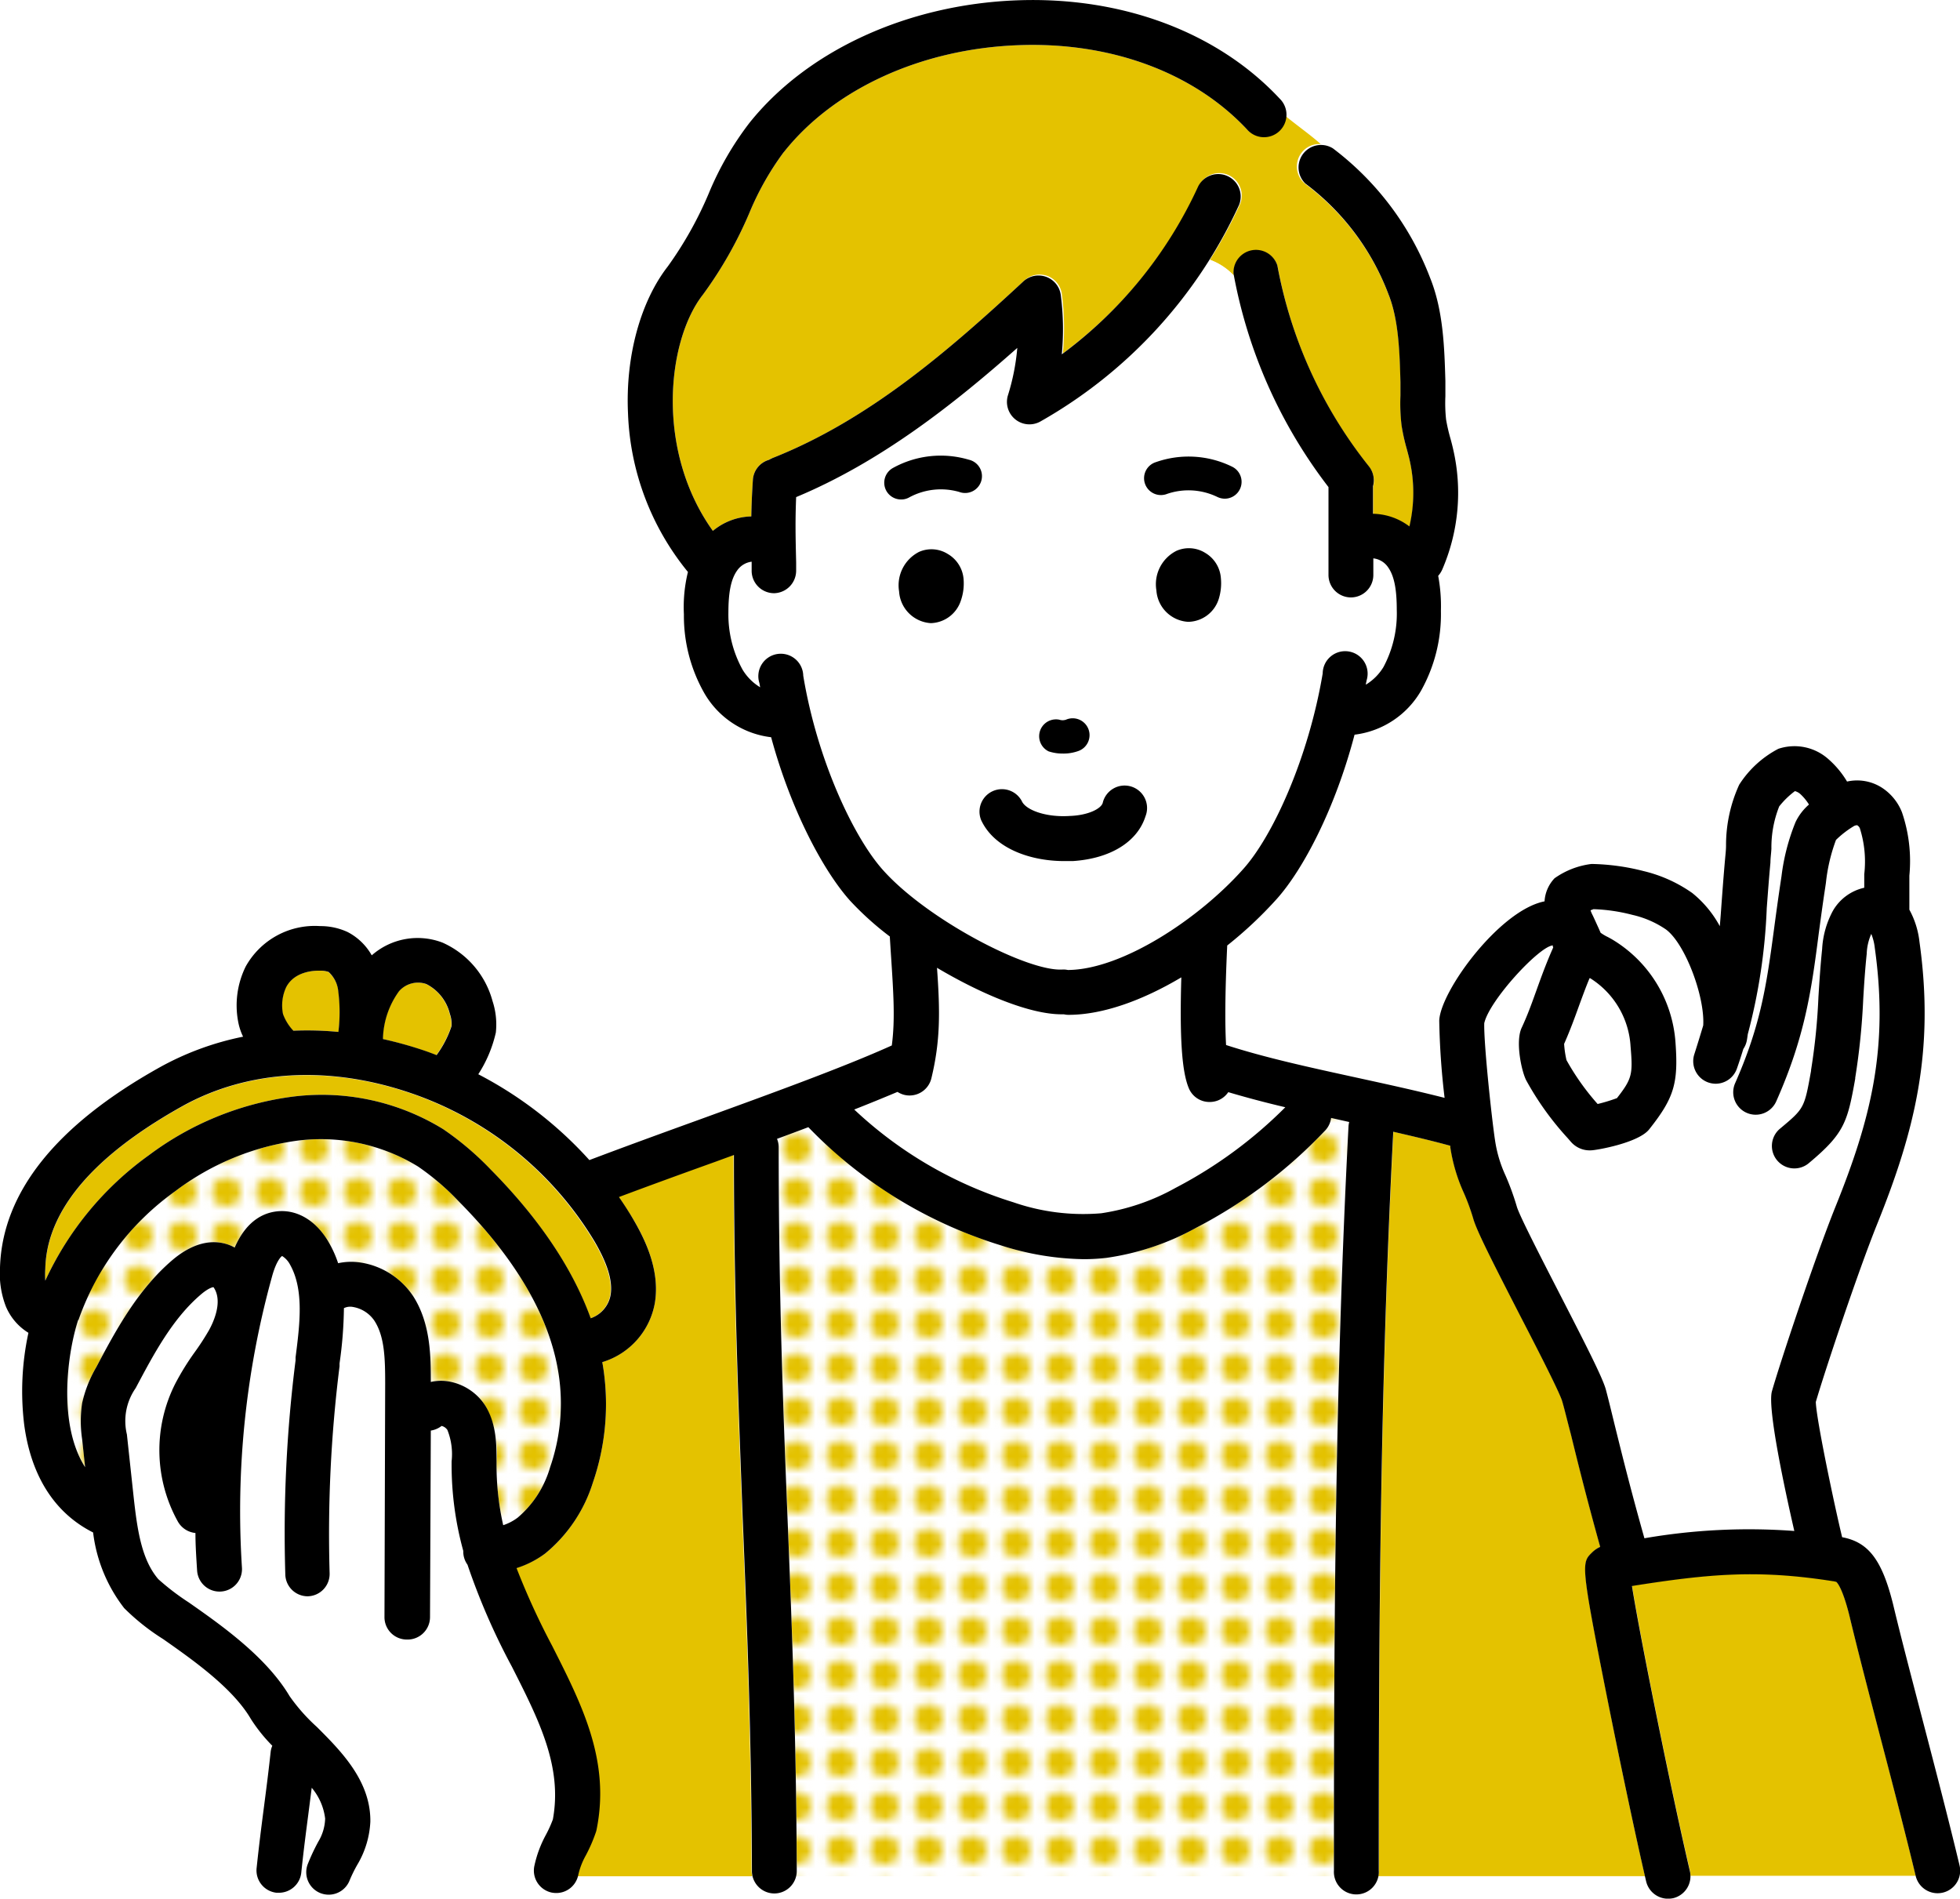 <svg xmlns="http://www.w3.org/2000/svg" xmlns:xlink="http://www.w3.org/1999/xlink" width="223.34" height="216.33" viewBox="0 0 223.34 216.33"><defs><style>.cls-1{fill:none;}.cls-2{fill:#fff;}.cls-3{fill:#e4c200;}.cls-4{fill:url(#新規パターンスウォッチ_3);}</style><pattern id="新規パターンスウォッチ_3" data-name="新規パターンスウォッチ 3" width="4.74" height="4.74" patternTransform="translate(3.42 3.44)" patternUnits="userSpaceOnUse" viewBox="0 0 4.74 4.74"><rect class="cls-1" width="4.74" height="4.74"/><rect class="cls-2" width="4.74" height="4.74"/><circle class="cls-3" cx="2.37" cy="2.37" r="1.63"/></pattern></defs><g id="レイヤー_2" data-name="レイヤー 2"><g id="レイヤー_1-2" data-name="レイヤー 1"><polygon class="cls-2" points="20.34 127.89 46.21 122.52 67.34 136.89 92.82 125.79 153.76 125.24 161.05 134.46 166.34 189.89 161.05 213.77 80.82 213.77 46.34 193.89 13.34 173.78 5.12 166.63 5.87 151.82 20.34 127.89"/><path class="cls-3" d="M43.61,118.39l0-.13a9.61,9.61,0,0,1,1.83-5.32,2.88,2.88,0,0,1,3.11-.82,5.18,5.18,0,0,1,2.68,3.39,3.4,3.4,0,0,1,.19,1.42,11.87,11.87,0,0,1-1.71,3.3c-.45-.18-.91-.35-1.37-.51A45.19,45.19,0,0,0,43.61,118.39Z"/><path class="cls-3" d="M33.4,117.44a5.51,5.51,0,0,1-1.18-1.9,4.93,4.93,0,0,1,.36-3.06c.94-1.8,3.15-1.9,3.83-1.88a2.83,2.83,0,0,1,1,.14,3.42,3.42,0,0,1,1.17,2.3,19.11,19.11,0,0,1,0,4.54A37.23,37.23,0,0,0,33.4,117.44Z"/><path class="cls-3" d="M67.72,141.51c1.48,2.55,2.06,4.48,1.81,6.07a3.44,3.44,0,0,1-2.24,2.63c-2.05-5.68-5.86-11.37-11.43-17a34,34,0,0,0-5.4-4.58A26.39,26.39,0,0,0,33,125a34.87,34.87,0,0,0-16,6.6A36.45,36.45,0,0,0,5.16,145.92a10.07,10.07,0,0,1,0-1.35c.19-6.62,5.44-12.84,15.61-18.5,7.47-4.15,16.69-4.68,26-1.51A39.23,39.23,0,0,1,67.72,141.51Z"/><path class="cls-4" d="M9.72,167.17c-3.09-4.77-2.12-12.75-.81-16.78A30.29,30.29,0,0,1,20,135.7,29.71,29.71,0,0,1,33.63,130a21.2,21.2,0,0,1,14,2.91,28.75,28.75,0,0,1,4.57,3.9c6.89,6.93,10.78,13.84,11.56,20.53a22.11,22.11,0,0,1-1.07,9.82A11.93,11.93,0,0,1,59,172.92a5.93,5.93,0,0,1-1.65.86,30.68,30.68,0,0,1-.77-7.06v-.2a11.54,11.54,0,0,0-1.21-6.25A6.22,6.22,0,0,0,51,157.38a5.3,5.3,0,0,0-1.91.08c0-2.84,0-6.64-2-9.76A8.8,8.8,0,0,0,41,143.84a7,7,0,0,0-2.47.09,12.72,12.72,0,0,0-1-2.26c-1.35-2.43-3.47-3.8-5.71-3.67-1.61.1-3.68.94-5.08,4.15a4.44,4.44,0,0,0-.77-.35c-1.38-.47-3.59-.54-6.3,1.75-4,3.4-6.5,8.08-8.69,12.21a14.17,14.17,0,0,0-1.62,4.11,13.81,13.81,0,0,0,0,4.12Z"/><path class="cls-4" d="M90.71,213.77a2.74,2.74,0,0,0,.09-.64c-.06-15.65-.57-28.24-1.06-40.42-.51-12.63-1-25.69-1-42a2.57,2.57,0,0,0-.19-1c1.21-.44,2.4-.89,3.57-1.33A51.49,51.49,0,0,0,114,141.88a32.23,32.23,0,0,0,9.48,1.59,22.15,22.15,0,0,0,2.6-.15,29.68,29.68,0,0,0,10.28-3.46A55.66,55.66,0,0,0,151,128.81a2.55,2.55,0,0,0,.68-1.43l1.61.36.45.1a2.85,2.85,0,0,0-.08.51c-1.53,29.72-1.66,57.06-1.66,84.78a2.3,2.3,0,0,0,.09.64Z"/><path class="cls-2" d="M187.4,175.3c-1.66-5.87-2.7-10.14-3.41-13-.41-1.68-.73-3-1-4-.42-1.43-2.27-5.06-5.25-10.85-1.93-3.76-4.59-8.91-4.88-9.94a30.74,30.74,0,0,0-1.3-3.58,14.41,14.41,0,0,1-1.18-3.94c-.38-2.49-1.3-11.1-1.23-13.36.58-2.6,6.26-8.75,7.81-8.86h0c0,.08,0,.16.05.23v0c-.78,1.75-1.33,3.26-1.86,4.73s-1,2.84-1.74,4.43,0,5,.53,6a33.62,33.62,0,0,0,4.7,6.56l.41.46a2.75,2.75,0,0,0,2.26.94c.56,0,5.41-.84,6.63-2.39,2.85-3.59,3.34-5.26,3-9.91A14.88,14.88,0,0,0,183.64,107l-.4-.22a5.46,5.46,0,0,1-.85-.5l-.22-.5c-.24-.53-.52-1.15-.7-1.52a3.59,3.59,0,0,1-.23-.54l.34-.13a20.08,20.08,0,0,1,4.43.65,11.12,11.12,0,0,1,3.82,1.66c2.18,1.6,4.44,7.62,4.25,10.94-.3,1-.63,2.08-1,3.24a2.57,2.57,0,0,0,1.59,3.26,2.63,2.63,0,0,0,.83.14,2.58,2.58,0,0,0,2.42-1.72c.27-.78.51-1.52.73-2.24a2.61,2.61,0,0,0,.39-.92c.05-.24.09-.51.12-.77a65.6,65.6,0,0,0,2.16-14.36c.12-1.57.24-3.28.42-5.2,0-.51.08-1,.11-1.57a12.64,12.64,0,0,1,.89-4.82,9.58,9.58,0,0,1,1.79-1.74,1.49,1.49,0,0,1,.6.32,5.66,5.66,0,0,1,1,1.21,6.11,6.11,0,0,0-1.53,2A24.07,24.07,0,0,0,203,99.85l-.08.52c-.29,1.93-.53,3.69-.75,5.33-.86,6.41-1.49,11-4.45,17.71a2.56,2.56,0,0,0,4.68,2.08c3.26-7.35,4-12.54,4.84-19.1.22-1.62.45-3.35.74-5.25l.08-.53a19.54,19.54,0,0,1,1.15-4.91,10.34,10.34,0,0,1,2-1.55.67.67,0,0,1,.41-.12.85.85,0,0,1,.3.32,12.71,12.71,0,0,1,.5,5.26c0,.48,0,1,0,1.54a5.49,5.49,0,0,0-3.58,2.64,10.3,10.3,0,0,0-1.22,4.35c-.19,1.82-.31,3.66-.42,5.44a71.39,71.39,0,0,1-.84,8.33V122c-.77,4.28-.77,4.28-3.49,6.56a2.56,2.56,0,1,0,3.29,3.92c4-3.35,4.35-4.64,5.23-9.58l0-.09a78.45,78.45,0,0,0,.91-8.91c.1-1.73.22-3.51.4-5.22a6.38,6.38,0,0,1,.52-2.27,5.89,5.89,0,0,1,.4,1.59c1.6,11.4-.43,19.46-4.49,29.52-2.31,5.76-6.32,17.79-7.23,21-.54,1.92,1.49,11.3,2.55,15.92A69.73,69.73,0,0,0,187.4,175.3Z"/><path class="cls-2" d="M34.27,213.77c0-.12.06-.24.08-.37.26-2.49.53-4.55.79-6.55l.4-3.12a6.66,6.66,0,0,1,1.53,3.51,5.38,5.38,0,0,1-.77,2.61,23.43,23.43,0,0,0-1.2,2.55,2.49,2.49,0,0,0-.14,1.37Z"/><path class="cls-2" d="M137.8,125.59a2.59,2.59,0,0,0,1-.19,2.56,2.56,0,0,0,1.14-.93q3.14.93,6.5,1.72A50.73,50.73,0,0,1,134,135.32a24.85,24.85,0,0,1-8.52,2.92,24.34,24.34,0,0,1-10-1.25,46.45,46.45,0,0,1-18.17-10.58c1.76-.69,3.41-1.37,4.91-2a2.6,2.6,0,0,0,.78.34,2.46,2.46,0,0,0,.6.07,2.56,2.56,0,0,0,2.49-2c1-4.17,1-7.43.63-12.55,5.06,3,10.56,5.3,14.19,5.3h.27a2.33,2.33,0,0,0,.53.06h0c4,0,8.58-1.73,12.85-4.27-.2,6.86.06,10.74.85,12.63A2.56,2.56,0,0,0,137.8,125.59Z"/><path class="cls-3" d="M70.48,136.35c3.49-1.31,7.26-2.68,10.94-4l2.16-.79c0,16,.54,28.9,1,41.36.49,12.14,1,24.69,1.05,40.23a2.59,2.59,0,0,0,.09.63h-20a.19.19,0,0,0,0-.07,8.23,8.23,0,0,1,.87-2.28,17.9,17.9,0,0,0,1.14-2.62,2,2,0,0,0,.09-.33c1.58-7.83-1.65-14.19-5.06-20.93a83.16,83.16,0,0,1-4.06-8.86A11.14,11.14,0,0,0,62.13,177a17.06,17.06,0,0,0,5.43-8.09,27.4,27.4,0,0,0,1.31-12.09c-.06-.54-.14-1.09-.24-1.63a8.6,8.6,0,0,0,6-6.79c.58-3.71-1.12-7.16-2.44-9.43C71.62,138.05,71.07,137.2,70.48,136.35Z"/><path class="cls-3" d="M187.45,213.77h-30.4a2.74,2.74,0,0,0,.08-.64c0-27.54.13-54.71,1.65-84.18,2.15.5,4.32,1,6.5,1.6a.88.88,0,0,1,0,.16,19.39,19.39,0,0,0,1.52,5.16,24.57,24.57,0,0,1,1.1,3c.41,1.43,2.26,5.06,5.25,10.86,1.93,3.76,4.58,8.9,4.88,9.93s.57,2.19,1,3.81c.7,2.86,1.72,7,3.33,12.78a3.19,3.19,0,0,0-.94.65c-1.18,1.16-1.3,1.28,1.66,16.18C184.54,200.49,186.27,208.68,187.45,213.77Z"/><path class="cls-3" d="M148.32,17.39a2.56,2.56,0,0,0,.44,3.59,28.22,28.22,0,0,1,9.48,12.63c1.16,2.88,1.27,6.64,1.36,10,0,.5,0,1,0,1.52a21.13,21.13,0,0,0,.13,3.43,22.66,22.66,0,0,0,.6,2.69c.1.38.2.75.29,1.13a16.8,16.8,0,0,1,0,7.66,7.05,7.05,0,0,0-4.15-1.44v-3s0-.08,0-.13a2.54,2.54,0,0,0-.46-2.27,51.52,51.52,0,0,1-10.43-22.87,2.56,2.56,0,0,0-5,.91.59.59,0,0,1,0,.13,7,7,0,0,0-2.71-1.77,54.12,54.12,0,0,0,3.44-6.36,2.56,2.56,0,0,0-4.66-2.11,49.3,49.3,0,0,1-15.54,19.13,30.19,30.19,0,0,0-.11-6.72A2.56,2.56,0,0,0,116.68,32C108.24,39.82,99.07,47.83,88,52.2c-.12,0-.23.12-.35.18a2.53,2.53,0,0,0-1.86,2.31c-.11,1.67-.16,3-.18,4.15a7.1,7.1,0,0,0-4.38,1.65C74.66,51.32,76,38.79,80.1,33.57a46.38,46.38,0,0,0,5.27-9.26,32.5,32.5,0,0,1,3.91-6.94l.08-.09C95.07,10.11,105,5.57,116,5.15c10.52-.41,20,3.09,26.09,9.59a2.56,2.56,0,0,0,3.62.13,2.52,2.52,0,0,0,.79-1.64c1.37,1.13,2.79,2.11,4,3.19A2.54,2.54,0,0,0,148.32,17.39Z"/><path class="cls-2" d="M140.54,31.36a7,7,0,0,0-2.71-1.77A54.29,54.29,0,0,1,118.64,47.9a2.56,2.56,0,0,1-3.7-3A25.16,25.16,0,0,0,116,39.54c-7.27,6.48-15.6,13.05-25.2,17-.14,2.75-.1,4.38,0,7.41l0,.93a2.56,2.56,0,0,1-2.51,2.61h0A2.56,2.56,0,0,1,85.67,65l0-.92v-.17A2.35,2.35,0,0,0,84,65c-.72,1-1,2.58-1,4.85a13,13,0,0,0,1.58,6.53,5.85,5.85,0,0,0,2,2l-.09-.49a2.56,2.56,0,1,1,5-.83c1.6,9.67,5.78,18.47,9.1,22.16,5,5.62,16.47,11.52,20.41,11.32a2.42,2.42,0,0,1,.66.05c6.15,0,15-5.88,19.93-11.52,3.28-3.72,7.4-12.55,8.93-22.23a2.56,2.56,0,0,1,5,.79c0,.17,0,.33-.08.49a6,6,0,0,0,2-2,12.94,12.94,0,0,0,1.52-6.54c0-2.28-.27-3.82-1-4.85a2.34,2.34,0,0,0-1.67-1v1.9a2.56,2.56,0,0,1-2.56,2.55h0a2.56,2.56,0,0,1-2.55-2.57l0-10v0A56.64,56.64,0,0,1,140.54,31.36Zm-6.48,31.41a3.51,3.51,0,0,1,3.28.24,3.64,3.64,0,0,1,1.78,2.88,6,6,0,0,1-.27,2.43,3.71,3.71,0,0,1-3.42,2.53h-.06a3.85,3.85,0,0,1-3.6-3.58A4.26,4.26,0,0,1,134.06,62.77Zm-29.31.11a3.5,3.5,0,0,1,3.27.24A3.64,3.64,0,0,1,109.8,66h0a6,6,0,0,1-.27,2.42A3.71,3.71,0,0,1,106.11,71h0a3.86,3.86,0,0,1-3.61-3.58A4.27,4.27,0,0,1,104.75,62.88Zm6.94-8.12a1.92,1.92,0,0,1-2.39,1.29,7.57,7.57,0,0,0-5.69.62,1.82,1.82,0,0,1-.93.24,1.91,1.91,0,0,1-.93-3.59,11.25,11.25,0,0,1,8.65-.94A1.92,1.92,0,0,1,111.69,54.76Zm11.13,30.78a5,5,0,0,1-1.76.32,5,5,0,0,1-1.57-.25A1.92,1.92,0,0,1,120.7,82a1.13,1.13,0,0,0,.77,0,1.92,1.92,0,1,1,1.35,3.59ZM130.53,93c-.92,2.92-4,4.83-8.28,5.11-.32,0-.65,0-1,0-3.77,0-7.93-1.39-9.45-4.67a2.56,2.56,0,0,1,4.64-2.15c.45,1,2.73,1.86,5.45,1.68,2.07-.13,3.52-.88,3.73-1.53A2.56,2.56,0,1,1,130.53,93Zm9.88-39.85a1.92,1.92,0,0,1-.85,3.64,2,2,0,0,1-.85-.2,7.54,7.54,0,0,0-5.71-.35,1.92,1.92,0,1,1-1.27-3.62A11.24,11.24,0,0,1,140.41,53.18Z"/><path class="cls-3" d="M209.26,180.24s.64.44,1.48,3.81c.9,3.77,2.13,8.48,3.43,13.46,1.44,5.51,2.92,11.2,4.13,16.22a.08.08,0,0,0,0,0H192.63a2.86,2.86,0,0,0-.06-.58c-2.17-9.31-5.68-26.68-6.6-32.49,8.91-1.41,14.4-1.88,22.9-.55A1.93,1.93,0,0,1,209.26,180.24Z"/><path class="cls-2" d="M21.52,182.58a27.8,27.8,0,0,1-3.47-2.65c-1.9-2.22-2.39-5.55-2.81-9.35l-.77-7.14a9.64,9.64,0,0,1-.07-2.66,9.74,9.74,0,0,1,1.1-2.62c2.07-3.9,4.21-7.94,7.47-10.7.94-.79,1.38-.8,1.39-.8s.12.15.24.41c.7,1.58-.29,3.67-.75,4.5a28.9,28.9,0,0,1-1.68,2.58A28.62,28.62,0,0,0,20,157.6a16.75,16.75,0,0,0,.27,15.77,2.59,2.59,0,0,0,2,1.3c0,1.42.1,2.85.19,4.28a2.56,2.56,0,1,0,5.11-.33A100.14,100.14,0,0,1,31,145.44c.46-1.69,1-2.26,1.15-2.33a2.56,2.56,0,0,1,.91,1c1.6,2.87,1.1,6.78.62,10.55l0,.34a156.17,156.17,0,0,0-1.17,24.36A2.55,2.55,0,0,0,35,181.88h.08a2.56,2.56,0,0,0,2.48-2.63,153.43,153.43,0,0,1,1.13-23.57l0-.33a47.69,47.69,0,0,0,.5-6.3,1.64,1.64,0,0,1,1-.14,3.7,3.7,0,0,1,2.47,1.57c1.15,1.77,1.23,4.19,1.23,7.16l-.08,26.6a2.55,2.55,0,0,0,2.55,2.57h0A2.56,2.56,0,0,0,49,184.26L49.09,163a2.65,2.65,0,0,0,1.23-.53,1.11,1.11,0,0,1,.66.46,7.43,7.43,0,0,1,.48,3.57v.21a36.89,36.89,0,0,0,1.33,10c0,.06,0,.11,0,.16a2.54,2.54,0,0,0,.48,1.41,76.24,76.24,0,0,0,5.06,11.62C61.42,196,64.1,201.27,63,207.3a13.93,13.93,0,0,1-.8,1.77,13.12,13.12,0,0,0-1.3,3.49,2.47,2.47,0,0,0,0,1.21H40.07c.28-.64.52-1.09.74-1.49a10.55,10.55,0,0,0,1.37-4.7c0-.1,0-.2,0-.31-.09-4.5-3.42-7.82-6.09-10.49A20.84,20.84,0,0,1,33,193.26C30.35,188.78,25.25,185.19,21.52,182.58Z"/><path d="M125.65,91.5A2.56,2.56,0,1,1,130.53,93c-.92,2.92-4,4.83-8.28,5.11-.32,0-.65,0-1,0-3.77,0-7.93-1.39-9.45-4.67a2.56,2.56,0,0,1,4.64-2.15c.45,1,2.74,1.86,5.45,1.68C124,92.9,125.44,92.15,125.65,91.5Z"/><path d="M131.73,52.65a11.24,11.24,0,0,1,8.68.53,1.92,1.92,0,0,1-.85,3.64,2,2,0,0,1-.85-.2,7.54,7.54,0,0,0-5.71-.35,1.92,1.92,0,1,1-1.27-3.62Z"/><path d="M101,55.93a1.92,1.92,0,0,1,.75-2.61,11.25,11.25,0,0,1,8.65-.94,1.92,1.92,0,1,1-1.1,3.67,7.57,7.57,0,0,0-5.69.62,1.82,1.82,0,0,1-.93.24A1.92,1.92,0,0,1,101,55.93Z"/><path d="M131.77,67.27a3.85,3.85,0,0,0,3.6,3.58h.06a3.71,3.71,0,0,0,3.42-2.53,6,6,0,0,0,.27-2.43A3.64,3.64,0,0,0,137.34,63a3.51,3.51,0,0,0-3.28-.24A4.26,4.26,0,0,0,131.77,67.27Z"/><path d="M102.45,67.38A3.86,3.86,0,0,0,106.06,71h0a3.71,3.71,0,0,0,3.42-2.54A5.93,5.93,0,0,0,109.8,66h0A3.64,3.64,0,0,0,108,63.12a3.5,3.5,0,0,0-3.27-.24A4.27,4.27,0,0,0,102.45,67.38Z"/><path d="M121.06,85.86a5,5,0,0,1-1.57-.25A1.92,1.92,0,0,1,120.7,82a1.19,1.19,0,0,0,.77,0,1.92,1.92,0,1,1,1.35,3.59A5,5,0,0,1,121.06,85.86Z"/><path d="M.67,148.86a6.43,6.43,0,0,0,2.57,3,31.43,31.43,0,0,0-.47,10.57c.81,5.84,3.51,10,7.84,12.18a17.44,17.44,0,0,0,3.54,8.62,25.45,25.45,0,0,0,4.43,3.52c3.35,2.35,7.93,5.56,10,9.1a18.17,18.17,0,0,0,2.45,3.06,2.4,2.4,0,0,0-.19.71c-.27,2.49-.54,4.55-.8,6.55s-.53,4.12-.8,6.68a2.56,2.56,0,0,0,2.27,2.81h.27a2.56,2.56,0,0,0,2.55-2.29c.26-2.49.53-4.55.79-6.55l.4-3.12a6.66,6.66,0,0,1,1.53,3.51,5.38,5.38,0,0,1-.77,2.61,23.43,23.43,0,0,0-1.2,2.55,2.56,2.56,0,0,0,1.43,3.33,2.61,2.61,0,0,0,.94.18,2.56,2.56,0,0,0,2.38-1.61,15.87,15.87,0,0,1,1-2,10.55,10.55,0,0,0,1.37-4.7c0-.1,0-.2,0-.31-.09-4.5-3.42-7.82-6.09-10.49A20.84,20.84,0,0,1,33,193.26c-2.66-4.48-7.76-8.07-11.49-10.68a27.8,27.8,0,0,1-3.47-2.65c-1.9-2.22-2.39-5.55-2.81-9.35l-.77-7.14a6.54,6.54,0,0,1,1-5.28c2.07-3.9,4.21-7.94,7.47-10.7.94-.79,1.38-.8,1.39-.8s.12.15.24.41c.7,1.58-.29,3.67-.75,4.5a28.9,28.9,0,0,1-1.68,2.58A29.43,29.43,0,0,0,20,157.6a16.75,16.75,0,0,0,.27,15.77,2.59,2.59,0,0,0,2,1.3c0,1.42.1,2.85.19,4.28a2.56,2.56,0,1,0,5.11-.33A100.14,100.14,0,0,1,31,145.44c.46-1.69,1-2.26,1.15-2.33a2.56,2.56,0,0,1,.91,1c1.6,2.87,1.1,6.78.62,10.55l0,.34a156.17,156.17,0,0,0-1.17,24.36A2.55,2.55,0,0,0,35,181.88h.08a2.55,2.55,0,0,0,2.48-2.63,153.43,153.43,0,0,1,1.13-23.57l0-.33a47.69,47.69,0,0,0,.5-6.3,1.64,1.64,0,0,1,1-.14,3.7,3.7,0,0,1,2.47,1.57c1.15,1.78,1.23,4.19,1.23,7.16l-.08,26.6a2.55,2.55,0,0,0,2.55,2.57h0A2.56,2.56,0,0,0,49,184.26L49.09,163a2.65,2.65,0,0,0,1.23-.53,1.11,1.11,0,0,1,.66.46,7.45,7.45,0,0,1,.48,3.58v.2a36.89,36.89,0,0,0,1.33,10c0,.06,0,.11,0,.16a2.54,2.54,0,0,0,.48,1.41,76.24,76.24,0,0,0,5.06,11.62C61.42,196,64.1,201.27,63,207.3a13.93,13.93,0,0,1-.8,1.77,13.12,13.12,0,0,0-1.3,3.49,2.56,2.56,0,0,0,1.92,3.07,2.76,2.76,0,0,0,.57.06,2.55,2.55,0,0,0,2.49-2,8.23,8.23,0,0,1,.87-2.28,17.9,17.9,0,0,0,1.14-2.62,2,2,0,0,0,.09-.33c1.58-7.83-1.65-14.19-5.06-20.93a83.16,83.16,0,0,1-4.06-8.86A11,11,0,0,0,62.13,177a17,17,0,0,0,5.43-8.08,27.4,27.4,0,0,0,1.31-12.09c-.06-.54-.14-1.09-.24-1.63a8.6,8.6,0,0,0,6-6.8c.58-3.7-1.12-7.15-2.44-9.42-.52-.89-1.07-1.74-1.66-2.59,3.49-1.31,7.26-2.68,10.94-4l2.16-.79c0,16,.54,28.9,1,41.36.49,12.14,1,24.69,1.05,40.23a2.56,2.56,0,0,0,2.56,2.55h0a2.56,2.56,0,0,0,2.55-2.56c-.06-15.65-.57-28.24-1.06-40.42-.51-12.63-1-25.69-1-42a2.57,2.57,0,0,0-.19-1c1.21-.44,2.4-.89,3.57-1.33A51.49,51.49,0,0,0,114,141.88a32.23,32.23,0,0,0,9.48,1.59,22.15,22.15,0,0,0,2.6-.15,29.68,29.68,0,0,0,10.28-3.46A55.44,55.44,0,0,0,151,128.81a2.55,2.55,0,0,0,.68-1.43l1.61.36.45.1a2.85,2.85,0,0,0-.08.51c-1.54,29.73-1.66,57.07-1.66,84.78a2.56,2.56,0,1,0,5.11,0c0-27.54.13-54.7,1.65-84.18,2.15.5,4.32,1,6.5,1.6a.88.88,0,0,1,0,.16,19.39,19.39,0,0,0,1.52,5.16,24.57,24.57,0,0,1,1.1,3c.41,1.43,2.27,5.06,5.25,10.87,1.94,3.75,4.58,8.89,4.88,9.92s.57,2.19,1,3.81c.7,2.86,1.72,7,3.33,12.78a3.19,3.19,0,0,0-.94.65c-1.18,1.16-1.3,1.28,1.66,16.18,1.53,7.69,3.34,16.24,4.51,21.26a2.57,2.57,0,0,0,2.49,2,3,3,0,0,0,.59-.06,2.57,2.57,0,0,0,1.91-3.08c-2.17-9.31-5.68-26.68-6.6-32.49,8.91-1.41,14.4-1.88,22.9-.55a1.93,1.93,0,0,1,.39.09s.64.45,1.48,3.81c.9,3.77,2.13,8.49,3.43,13.48,1.44,5.5,2.92,11.18,4.13,16.2a2.56,2.56,0,1,0,5-1.19c-1.21-5.07-2.7-10.78-4.14-16.3-1.3-5-2.53-9.66-3.42-13.4-1.26-5.09-2.8-7.14-5.82-7.7-.82-3.36-2.95-13.43-3-15.41,1-3.43,4.78-14.78,7-20.29,4.27-10.6,6.56-19.67,4.81-32.15a9.86,9.86,0,0,0-1.15-3.65c0-1.48,0-2.75,0-3.88a17.21,17.21,0,0,0-.84-7.21,5.92,5.92,0,0,0-2.4-2.88,5.24,5.24,0,0,0-3.86-.63,10.56,10.56,0,0,0-2.11-2.54,5.8,5.8,0,0,0-5.72-1.19,11.73,11.73,0,0,0-4.46,4.09,16.57,16.57,0,0,0-1.5,6.93c0,.49-.06,1-.1,1.44-.18,2-.3,3.68-.42,5.28-.06.86-.12,1.68-.19,2.47a12.4,12.4,0,0,0-3.14-3.78,16.07,16.07,0,0,0-5.55-2.5,25.36,25.36,0,0,0-5.93-.81,9.21,9.21,0,0,0-4.21,1.63A4.17,4.17,0,0,0,176,102.7c-5.12,1-11.87,10.23-12,13.59a86,86,0,0,0,.61,8.8c-3.47-.88-6.89-1.62-10.23-2.35-5.26-1.15-10.23-2.23-14.67-3.67-.12-2.1-.14-5.57.13-11.34a46.1,46.1,0,0,0,5.66-5.32c3-3.36,6.64-10.27,8.85-18.7a10.17,10.17,0,0,0,7.57-5,17.84,17.84,0,0,0,2.27-9.1,18.76,18.76,0,0,0-.31-4,2.74,2.74,0,0,0,.45-.69,22,22,0,0,0,1.25-13.76q-.15-.66-.33-1.29a19.9,19.9,0,0,1-.47-2.07,17.46,17.46,0,0,1-.08-2.65c0-.58,0-1.16,0-1.75-.11-3.75-.23-8-1.74-11.74a33.38,33.38,0,0,0-11.07-14.75,2.56,2.56,0,0,0-3.15,4,28.22,28.22,0,0,1,9.48,12.63c1.16,2.88,1.27,6.64,1.36,10,0,.51,0,1,0,1.53a21.13,21.13,0,0,0,.13,3.43,22.66,22.66,0,0,0,.6,2.69c.1.38.2.75.29,1.13a16.8,16.8,0,0,1,0,7.66,7.05,7.05,0,0,0-4.15-1.44v-3s0-.08,0-.13a2.54,2.54,0,0,0-.46-2.27,51.63,51.63,0,0,1-10.43-22.87,2.56,2.56,0,0,0-5,.91,56.57,56.57,0,0,0,10.82,24.32v0l0,10a2.56,2.56,0,0,0,2.55,2.57h0a2.56,2.56,0,0,0,2.56-2.55v-1.9a2.34,2.34,0,0,1,1.67,1c.72,1,1,2.57,1,4.85a12.94,12.94,0,0,1-1.52,6.54,6,6,0,0,1-2,2c0-.16.06-.32.08-.48a2.56,2.56,0,1,0-5-.8C149.08,86.47,145,95.3,141.68,99c-5,5.64-13.8,11.49-20,11.52a2.28,2.28,0,0,0-.64-.05c-4,.23-15.39-5.7-20.41-11.32-3.32-3.69-7.5-12.49-9.1-22.16a2.56,2.56,0,1,0-5,.83l.09.49a5.94,5.94,0,0,1-2-2A13,13,0,0,1,83,69.81C83,67.54,83.28,66,84,65a2.35,2.35,0,0,1,1.65-1v.18l0,.91a2.56,2.56,0,0,0,2.56,2.5h0a2.57,2.57,0,0,0,2.51-2.61l0-.91c-.07-3-.11-4.68,0-7.43,9.6-4,17.93-10.56,25.2-17a25.13,25.13,0,0,1-1.06,5.38,2.56,2.56,0,0,0,3.7,3,54.32,54.32,0,0,0,22.63-24.67,2.56,2.56,0,0,0-4.66-2.11,49.23,49.23,0,0,1-15.54,19.13,30.19,30.19,0,0,0-.11-6.72A2.56,2.56,0,0,0,116.68,32C108.24,39.82,99.07,47.83,88,52.2a3,3,0,0,0-.36.19,2.54,2.54,0,0,0-1.85,2.3c-.11,1.67-.16,3-.18,4.15a7.1,7.1,0,0,0-4.38,1.65C74.66,51.32,76,38.79,80.1,33.57a46.38,46.38,0,0,0,5.27-9.26,32.5,32.5,0,0,1,3.91-6.94l.08-.09C95.07,10.11,105,5.57,116,5.15c10.52-.41,20,3.09,26.09,9.59a2.56,2.56,0,1,0,3.74-3.49c-7.07-7.59-18-11.68-30-11.21C103.4.52,92,5.75,85.4,14a35.31,35.31,0,0,0-4.66,8.09,42.4,42.4,0,0,1-4.64,8.26C73,34.33,71.26,40.57,71.56,47.08a30.24,30.24,0,0,0,6.83,18.09A16.74,16.74,0,0,0,77.93,70,17.8,17.8,0,0,0,80.27,79,10.17,10.17,0,0,0,87.87,84c2.28,8.41,6,15.29,9,18.63a34.52,34.52,0,0,0,4.53,4.08.56.56,0,0,0,0,.13l.1,1.6c.32,4.8.51,7.74.12,10.68-5.49,2.48-13.84,5.51-21.93,8.45-4.23,1.53-8.6,3.12-12.53,4.61a44.94,44.94,0,0,0-12.66-9.78,14.7,14.7,0,0,0,2-4.75,8.54,8.54,0,0,0-.38-3.6,10.19,10.19,0,0,0-5.7-6.65,7.91,7.91,0,0,0-8.06,1.45,6.7,6.7,0,0,0-2.74-2.65,7.33,7.33,0,0,0-3.14-.68A9,9,0,0,0,28,110.12a10,10,0,0,0-.85,6.35,6.67,6.67,0,0,0,.55,1.65,32.94,32.94,0,0,0-9.48,3.48C6.4,128.19.26,135.87,0,144.42A10.4,10.4,0,0,0,.67,148.86Zm180.5-37.42a9.83,9.83,0,0,1,4.63,7.77c.27,3.19.19,3.68-1.55,5.91a19.55,19.55,0,0,1-2.2.67,27.86,27.86,0,0,1-3.55-5,11.26,11.26,0,0,1-.27-1.85c.72-1.63,1.24-3.07,1.74-4.46.37-1,.73-2,1.15-3Zm-10.81,18.5c-.38-2.49-1.3-11.09-1.23-13.36.58-2.6,6.26-8.75,7.81-8.86h0c0,.08,0,.16.05.23v0c-.78,1.75-1.33,3.27-1.86,4.74s-1,2.83-1.74,4.42,0,5,.53,6a33.59,33.59,0,0,0,4.71,6.56l.4.46a2.84,2.84,0,0,0,2.26.94c.56,0,5.41-.84,6.63-2.39,2.85-3.59,3.34-5.26,3-9.91A14.88,14.88,0,0,0,183.64,107l-.4-.22a5.46,5.46,0,0,1-.85-.5l-.22-.5c-.24-.52-.52-1.15-.7-1.52a3.59,3.59,0,0,1-.23-.54l.34-.13a20.08,20.08,0,0,1,4.43.65,11.12,11.12,0,0,1,3.82,1.66c2.18,1.6,4.45,7.63,4.25,10.94-.3,1-.63,2.08-1,3.24a2.57,2.57,0,0,0,1.59,3.26,2.63,2.63,0,0,0,.83.14,2.57,2.57,0,0,0,2.42-1.73c.27-.77.51-1.51.73-2.23a2.61,2.61,0,0,0,.39-.92c.05-.24.08-.51.12-.77a65.68,65.68,0,0,0,2.16-14.37c.12-1.57.24-3.27.42-5.19,0-.51.08-1,.11-1.57a12.64,12.64,0,0,1,.89-4.82,9.58,9.58,0,0,1,1.79-1.74,1.49,1.49,0,0,1,.6.32,5.66,5.66,0,0,1,1,1.21,6.11,6.11,0,0,0-1.53,2A24,24,0,0,0,203,99.84l-.08.53c-.29,1.93-.53,3.68-.75,5.33-.86,6.41-1.49,11-4.45,17.71a2.56,2.56,0,0,0,4.68,2.08c3.26-7.35,4-12.54,4.84-19.1.22-1.62.45-3.35.74-5.25l.08-.54a19.9,19.9,0,0,1,1.15-4.9,11.09,11.09,0,0,1,2-1.55.71.71,0,0,1,.42-.12.8.8,0,0,1,.29.32,12.53,12.53,0,0,1,.51,5.26c0,.48,0,1,0,1.54a5.49,5.49,0,0,0-3.58,2.64,10.3,10.3,0,0,0-1.22,4.35c-.19,1.82-.31,3.66-.42,5.44a71.17,71.17,0,0,1-.84,8.33V122c-.77,4.28-.77,4.28-3.49,6.56a2.56,2.56,0,1,0,3.29,3.92c4-3.35,4.35-4.64,5.23-9.57l0-.1a78.45,78.45,0,0,0,.91-8.91c.1-1.72.22-3.51.4-5.22a6.08,6.08,0,0,1,.52-2.27,5.89,5.89,0,0,1,.4,1.59c1.6,11.4-.43,19.46-4.49,29.52-2.32,5.77-6.32,17.79-7.23,21-.54,1.92,1.49,11.3,2.55,15.92a69.73,69.73,0,0,0-17.08.83c-1.66-5.87-2.7-10.14-3.41-13-.41-1.68-.73-3-1-4-.42-1.43-2.27-5.05-5.25-10.85-1.93-3.76-4.59-8.91-4.88-9.94a29.82,29.82,0,0,0-1.3-3.57A14.6,14.6,0,0,1,170.36,129.94Zm-73-3.53c1.76-.69,3.41-1.37,4.91-2a2.6,2.6,0,0,0,.78.34,2.46,2.46,0,0,0,.6.07,2.56,2.56,0,0,0,2.49-2c1-4.17,1-7.43.63-12.55,5.06,3,10.56,5.3,14.19,5.3h.27a2.33,2.33,0,0,0,.53.06h0c4,0,8.58-1.73,12.85-4.27-.2,6.86.06,10.74.85,12.62a2.54,2.54,0,0,0,2.36,1.58,2.59,2.59,0,0,0,1-.19,2.56,2.56,0,0,0,1.14-.93q3.14.93,6.5,1.72A50.73,50.73,0,0,1,134,135.32a24.85,24.85,0,0,1-8.52,2.92,24.34,24.34,0,0,1-10-1.25A46.45,46.45,0,0,1,97.33,126.41Zm-58.77-8.83a37.23,37.23,0,0,0-5.16-.14,5.51,5.51,0,0,1-1.18-1.9,4.93,4.93,0,0,1,.36-3.06c.94-1.8,3.15-1.9,3.83-1.88a2.83,2.83,0,0,1,1,.14A3.41,3.41,0,0,1,38.55,113,18.69,18.69,0,0,1,38.56,117.58Zm11.18,2.65c-.45-.18-.91-.35-1.37-.51a45.19,45.19,0,0,0-4.76-1.33l0-.13a9.61,9.61,0,0,1,1.83-5.32,2.88,2.88,0,0,1,3.11-.82,5.18,5.18,0,0,1,2.68,3.39,3.4,3.4,0,0,1,.19,1.42A11.87,11.87,0,0,1,49.74,120.23Zm17.55,30c-2.05-5.68-5.86-11.37-11.43-17a34,34,0,0,0-5.4-4.58A26.39,26.39,0,0,0,33,125a34.87,34.87,0,0,0-16,6.6A36.31,36.31,0,0,0,5.16,145.92a10.07,10.07,0,0,1,0-1.35,13,13,0,0,1,.73-4c1.79-5.15,6.77-10,14.88-14.53,7.47-4.15,16.69-4.68,26-1.51a39.23,39.23,0,0,1,21,16.95c1.48,2.55,2.06,4.48,1.81,6.07A3.44,3.44,0,0,1,67.29,150.21Zm-58.38.18A30.29,30.29,0,0,1,20,135.7,29.71,29.71,0,0,1,33.63,130a21.2,21.2,0,0,1,14,2.91,28.75,28.75,0,0,1,4.57,3.9c6.89,6.93,10.78,13.84,11.56,20.53a22.11,22.11,0,0,1-1.07,9.82A11.84,11.84,0,0,1,59,172.91a5.63,5.63,0,0,1-1.66.87,31.25,31.25,0,0,1-.76-7.06v-.19c0-1.87,0-4.2-1.21-6.26A6.24,6.24,0,0,0,51,157.38a5.3,5.3,0,0,0-1.91.08c0-2.83,0-6.63-2-9.76A8.8,8.8,0,0,0,41,143.84a7,7,0,0,0-2.47.09,12.72,12.72,0,0,0-1-2.26c-1.35-2.43-3.46-3.8-5.71-3.67-1.61.1-3.68.94-5.08,4.15a4.44,4.44,0,0,0-.77-.35c-1.38-.47-3.59-.54-6.3,1.75-4,3.4-6.5,8.08-8.69,12.21a14.28,14.28,0,0,0-1.62,4.11,13.81,13.81,0,0,0,0,4.12l.34,3.18C6.63,162.4,7.6,154.42,8.91,150.39Z"/></g></g></svg>